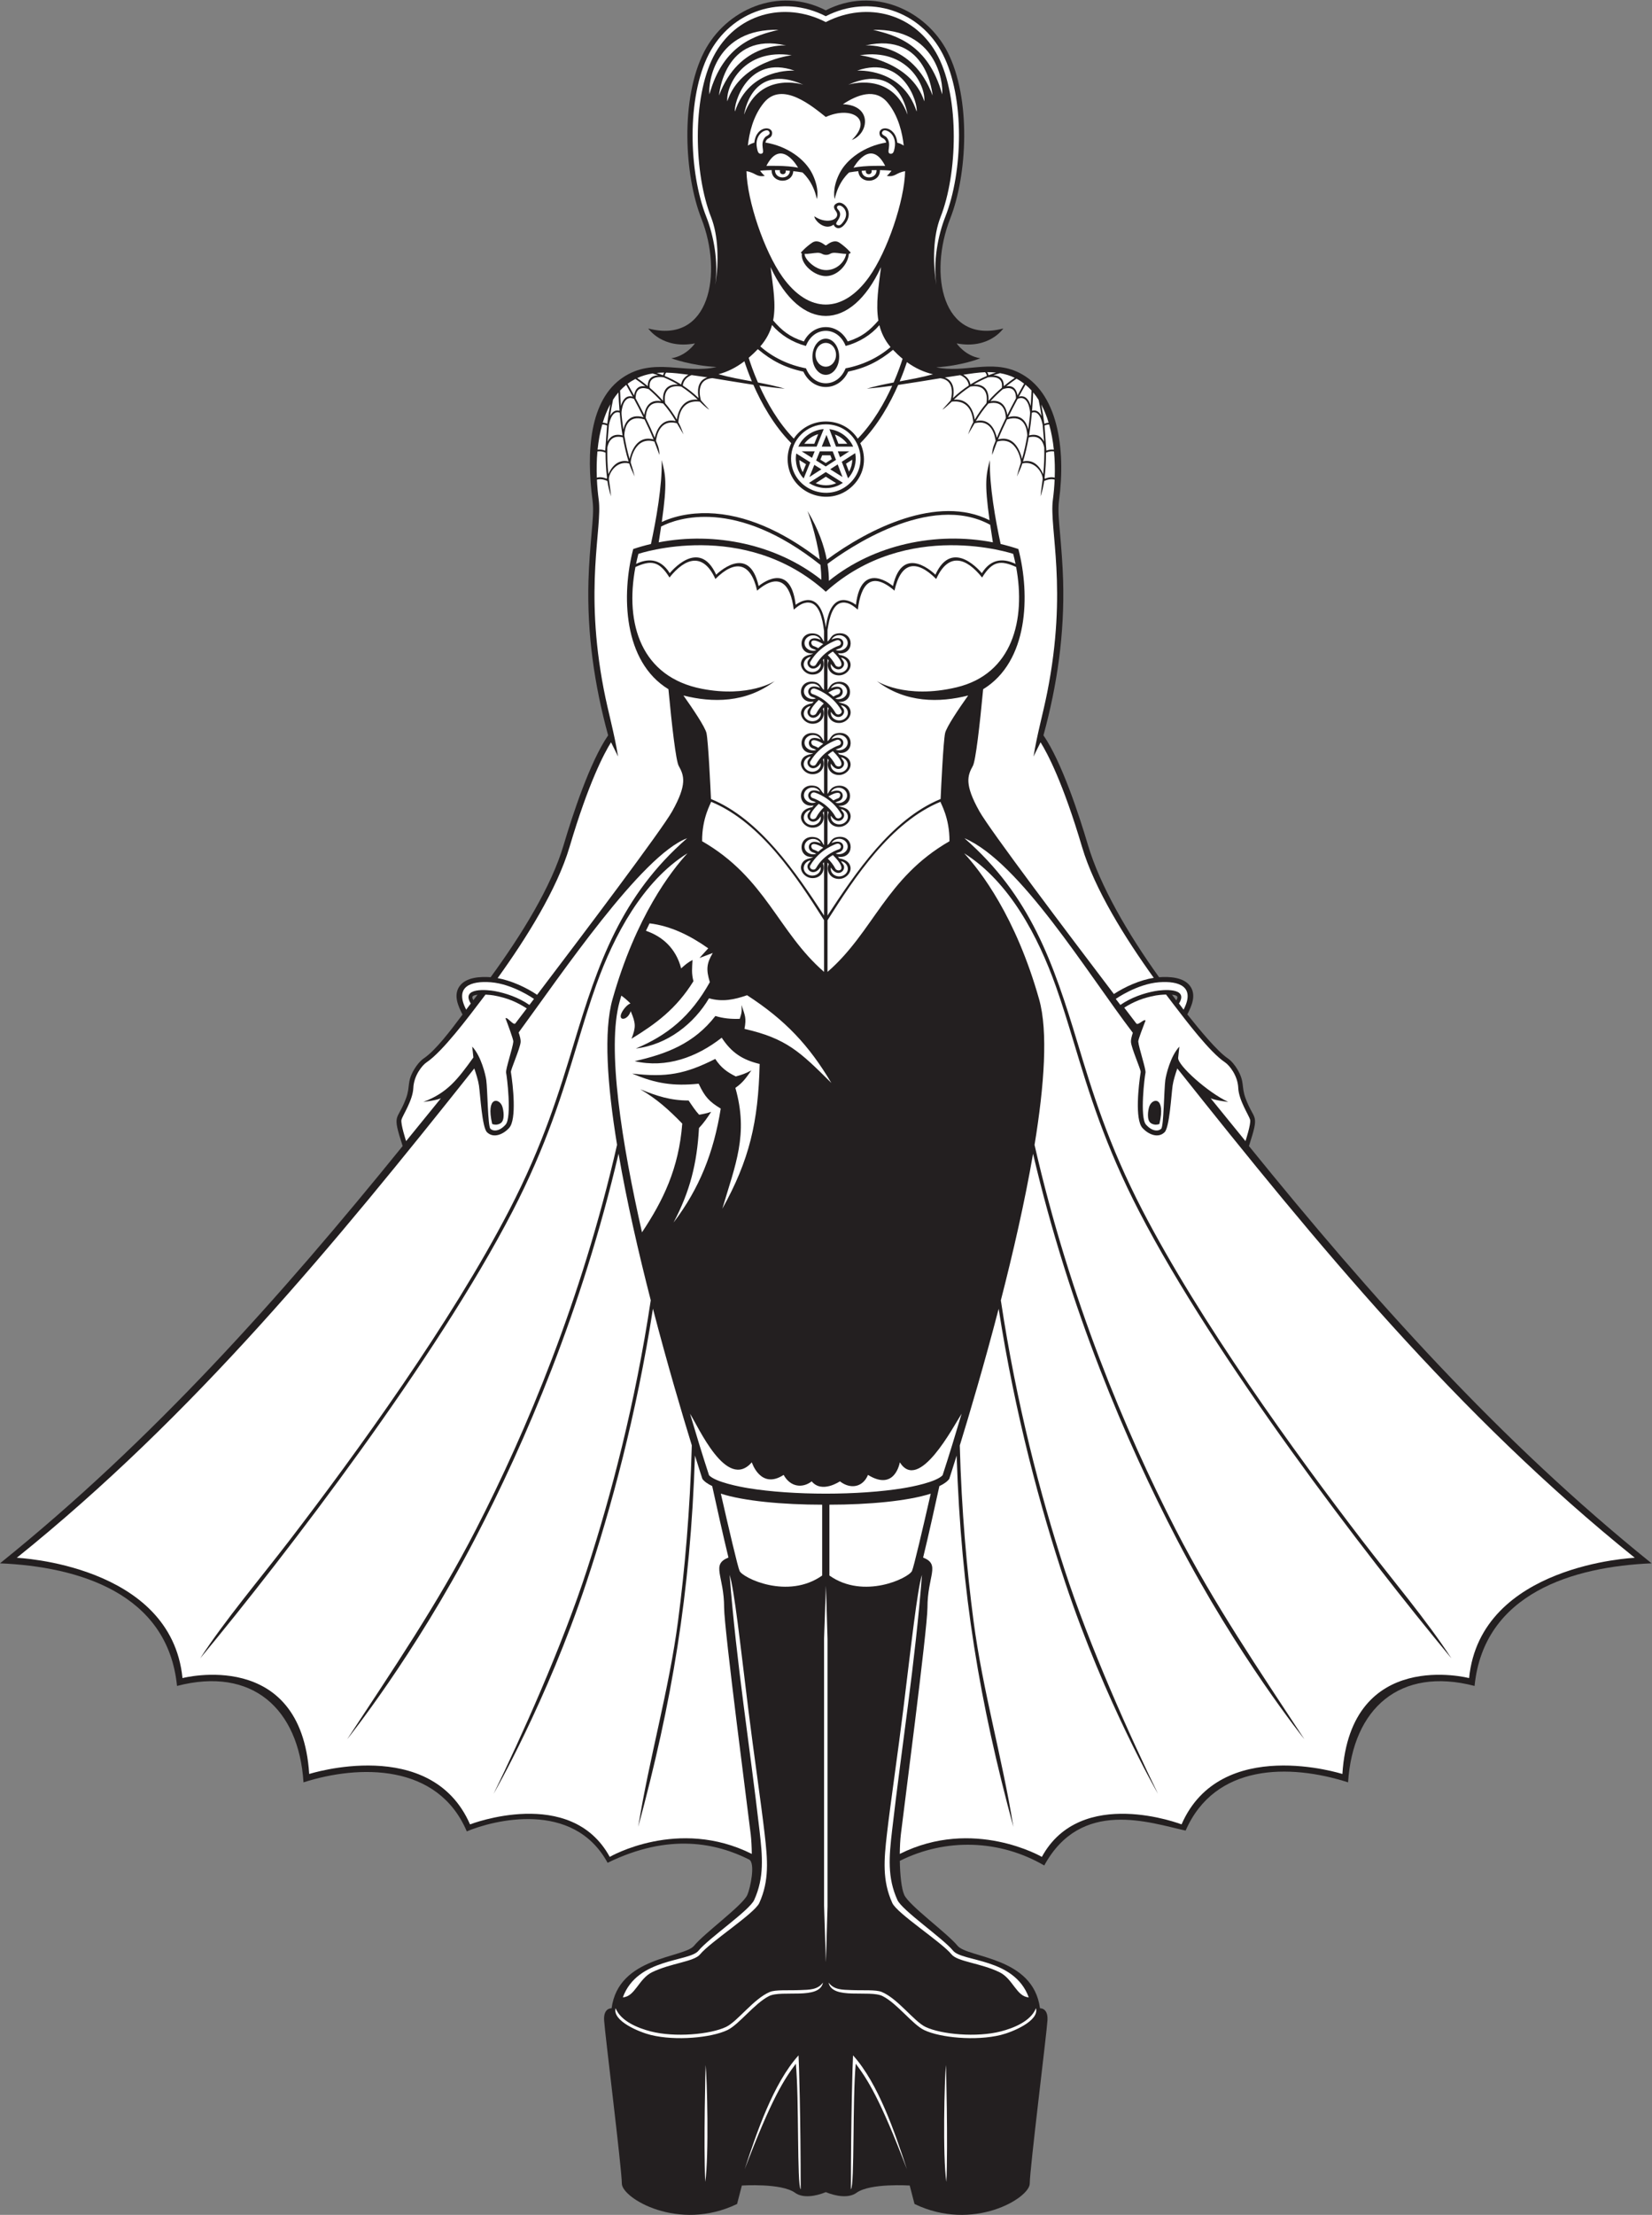 <?xml version="1.0" encoding="UTF-8" standalone="no"?>
<svg
   xmlns:dc="http://purl.org/dc/elements/1.1/"
   xmlns:cc="http://creativecommons.org/ns#"
   xmlns:rdf="http://www.w3.org/1999/02/22-rdf-syntax-ns#"
   xmlns:svg="http://www.w3.org/2000/svg"
   xmlns="http://www.w3.org/2000/svg"
   viewBox="0 0 637.093 853.653"
   height="853.653"
   width="637.093"
   xml:space="preserve"
   id="svg2"
   version="1.1"><rect x="0" y="0" width="637.093" height="853.653" fill="#808080" stroke="none"/><defs
     id="defs6" /><g
     transform="matrix(1.333,0,0,-1.333,0,853.653)"
     id="g10"><g
       transform="scale(0.1)"
       id="g12"><path
         id="path14"
         style="fill:#231f20;fill-opacity:1;fill-rule:evenodd;stroke:none"
         d="m 2389.09,6374.13 c -137.39,70.6 -290.01,1.15 -352.08,-120.18 -69.27,-135.42 -57.1,-356.84 -7.94,-481.74 62.93,-159.89 24.07,-364.66 -153.64,-317.96 0,0 40.73,-61.1 135.13,-43.14 0,0 -24.06,-35.93 -68.49,-43.11 0,0 57.29,-21.13 131.02,-25.2 -92.02,-21.37 -181.68,29.87 -271.23,-30.36 -96.34,-64.83 -106.35,-214.86 -87.54,-356.01 3.63,-27.2 -0.09,-61.63 -2.43,-89.01 -4.08,-47.65 -8.1,-94.75 -9.44,-142.6 -4.27,-152.61 16.7,-300.03 56.91,-447 -52.68,-76.46 -103.16,-230.8 -128.87,-317.55 -35.1,-118.47 -119.39,-256.36 -211.06,-381.78 -29.13,2.15 -70.82,0.36 -89.59,-25.58 -18.64,-25.74 -4.91,-56.92 8.27,-82.41 -35.27,-47.27 -77.7,-103.09 -111.33,-126.14 -11.06,-7.37 -21.32,-20.36 -28.09,-31.65 -22.42,-37.36 -11.15,-49.57 -23.87,-83.92 -25.66,-69.33 -41.91,-39.66 -9.94,-138.49 C 810.281,2652.77 440.328,2238.02 0,1883.84 c 226.113,-9.51 485.305,-86.05 512.145,-354.53 216.855,56.46 352.214,-65.16 365.918,-278.75 160.567,51.37 388.457,55.47 472.387,-141.76 75.33,31.86 307.58,92.21 407.43,-90.84 179.12,87.62 315.9,56.15 409.09,9.57 19.39,-9.69 3.63,-83.71 -4.92,-102.577 -13.81,-30.488 -124.3,-110.488 -153.89,-146.68 -29.6,-36.21 -219,-30.488 -238.72,-180.996 0,0 -23.68,1.914 -21.71,-34.281 1.98,-36.211 51.3,-430.543 51.3,-472.461 0,-41.91 163.75,-140.973 333.42,-59.059 l 13.82,53.34 c 0,0 114.42,7.617 153.88,-20.957 23,-16.641 60.07,-10 88.95,1.836 28.87,-11.836 65.94,-18.477 88.95,-1.836 39.45,28.574 153.88,20.957 153.88,20.957 l 13.81,-53.34 c 169.67,-81.914 333.42,17.148 333.42,59.059 0,41.918 49.32,436.25 51.29,472.461 1.97,36.195 -21.7,34.281 -21.7,34.281 -19.73,150.508 -209.12,144.786 -238.71,180.996 -29.59,36.192 -140.08,116.192 -153.89,146.68 -8.18,18.067 -12.2,58.184 -12.91,98.597 133.21,66.58 289.01,61.6 417.87,-13.36 106.45,195.11 305.67,123.36 409.03,100.86 84.45,193.47 299.82,193.96 470,139.51 13.67,213.2 149.37,335.12 365.91,278.75 26.84,268.46 286.04,345.02 512.13,354.53 -440.31,354.18 -810.27,768.93 -1164.86,1206.46 31.97,98.83 15.72,69.16 -9.94,138.49 -12.72,34.35 -1.47,46.56 -23.87,83.92 -6.78,11.29 -17.03,24.28 -28.1,31.65 -29.98,20.55 -79.36,80.09 -116.33,126.64 13.1,25.41 26.52,56.34 8.03,81.91 -18.81,25.99 -60.65,27.73 -89.79,25.57 -90.92,126.52 -171.27,265.89 -205.62,381.79 -25.69,86.75 -76.18,241.09 -128.87,317.55 40.21,146.97 61.19,294.39 56.91,447 -1.33,47.85 -5.35,94.95 -9.43,142.6 -2.35,27.38 -6.06,61.81 -2.44,89.01 20.15,151.13 -3.62,315.43 -116.57,370.43 -80.17,39.03 -157.48,-2.61 -238.59,15.13 73.18,4.15 127.4,26.01 127.4,26.01 -44.41,7.18 -68.47,43.11 -68.47,43.11 94.39,-17.96 135.11,43.14 135.11,43.14 -177.69,-46.7 -216.56,158.07 -153.63,317.96 49.16,124.9 61.33,346.31 -7.95,481.74 -62.07,121.33 -214.67,190.78 -352.08,120.18 z m 1014.13,-2862.5 c -4.18,5.38 -8.34,10.81 -12.5,16.26 18.48,-1.97 17.68,-6.55 12.5,-16.26 z m -2021.7,16.19 -12.07,-15.68 c -4.86,9.27 -5.41,13.66 12.07,15.68 v 0" /><path
         id="path16"
         style="fill:#ffffff;fill-opacity:1;fill-rule:evenodd;stroke:none"
         d="m 48.574,1899.82 c 0,0 446.485,-18.81 479.387,-347.8 0,0 343.09,89.3 366.586,-277.28 0,0 352.493,112.79 465.283,-145.7 0,0 291.39,112.79 404.19,-93.99 0,0 197.84,115.1 411,8.59 -0.21,20.81 -1.28,40.69 -3.11,56.59 -5.92,51.42 -76.95,594.37 -76.95,655.33 0,93.01 -38.75,124.65 12.55,144.98 -14.55,58.94 -36.58,159.1 -47.06,206.68 -13.13,6.25 -22.9,13.14 -28.43,20.74 0,0 -8.09,24.71 -21.47,67.58 -12.97,-399.59 -67.16,-715.59 -164.12,-1073.69 32.02,199.98 88.93,394.53 115.27,595.88 19.18,146.46 34.71,317.71 39.74,507.22 -27.67,89.79 -70.39,233.52 -112.42,395.04 -47.79,-306.6 -120.64,-575.7 -192.34,-791.01 -115,-345.36 -267.97,-610.3 -268.61,-611.53 78.82,161.78 197.5,424.16 270.78,649.94 69.51,214.15 138.79,478.13 183.85,777.02 -35.24,137.18 -69.4,285.64 -93.18,423.84 -105.7,-451.25 -269.64,-833.67 -416.79,-1116.27 -175.25,-336.56 -367.63,-575.93 -368.49,-577.07 131.81,201.25 261.72,390.63 372.93,607.33 145.88,284.26 305.9,664.74 408.03,1111.7 -28.46,173.58 -39.26,328.5 -13.19,420.74 67.91,240.28 170.5,371.92 216.97,422.25 -129.94,-81.07 -212.85,-238.64 -263.24,-378.55 -20.19,-56.06 -37.39,-112.96 -55.38,-172.51 -42.13,-139.39 -88.65,-293.3 -188.14,-485.35 -219.72,-424.08 -651.212,-987.58 -903.103,-1291.54 70.703,109.23 173.129,230.09 257.606,340.17 195.307,254.51 469.257,632.87 636.637,955.94 99.02,191.15 145.41,344.65 187.43,483.67 69.39,229.64 136.38,425.56 327.21,591.64 -131.45,-48.94 -366.25,-396.65 -487.49,-561.69 3.9,-11.62 6.24,-21.47 5.74,-27.51 -1.57,-18.82 -28.8,-79.7 -28.18,-86.79 6.03,-38.05 17.26,-136.64 -4.9,-161.47 -17.15,-19.2 -45.75,-31.09 -64.35,-12.5 -14.09,14.08 -19.14,106 -23.1,134.5 -2.05,14.76 -8.49,35.01 -13.59,49.71 C 965.898,2803.64 561.039,2312 48.574,1899.82 Z M 2603.18,1043.64 c 213.15,106.51 411,-8.59 411,-8.59 112.79,206.78 404.18,93.99 404.18,93.99 112.79,258.49 465.29,145.7 465.29,145.7 23.5,366.58 366.58,277.28 366.58,277.28 32.9,328.99 479.38,347.8 479.38,347.8 -512.46,412.18 -917.32,903.82 -1323.54,1414.83 -5.09,-14.7 -11.56,-34.95 -13.61,-49.71 -3.94,-28.5 -9,-120.42 -23.08,-134.5 -18.6,-18.59 -47.21,-6.7 -64.36,12.5 -22.15,24.83 -10.92,123.42 -4.9,161.47 0.62,7.09 -26.6,67.97 -28.17,86.79 -0.49,5.88 1.72,15.4 5.43,26.62 -132.05,172.9 -326.54,494.1 -487.18,562.58 191.26,-166.47 257.63,-361.42 327.2,-591.64 42.01,-139.02 88.42,-292.52 187.44,-483.67 167.37,-323.07 441.33,-701.43 636.62,-955.94 84.48,-110.08 186.92,-230.94 257.62,-340.17 -251.89,303.96 -683.4,867.46 -903.1,1291.54 -99.5,192.05 -146.02,345.96 -188.15,485.35 -17.36,57.49 -34,112.51 -53.28,166.68 -50.55,141.9 -133.4,301.89 -265.12,384.24 46.61,-50.48 149.03,-182.06 216.86,-422.11 26.07,-92.3 15.25,-247.33 -13.24,-421.02 102.13,-446.83 262.13,-827.22 407.97,-1111.42 111.23,-216.7 241.13,-406.08 372.93,-607.33 -0.86,1.14 -193.25,240.51 -368.48,577.07 -147.13,282.54 -311.04,664.87 -416.74,1116 -23.77,-138.2 -57.95,-286.66 -93.2,-423.85 45.08,-298.77 114.33,-562.65 183.81,-776.74 73.28,-225.78 191.97,-488.16 270.78,-649.94 -0.65,1.23 -153.6,266.17 -268.6,611.53 -71.68,215.25 -144.53,484.25 -192.3,790.76 -42.07,-161.62 -84.81,-305.39 -112.44,-395.12 5.02,-189.37 20.54,-360.53 39.7,-506.89 26.35,-201.35 83.27,-395.9 115.28,-595.88 -96.94,358.04 -151.1,673.86 -164.1,1073.38 -13.32,-42.68 -21.37,-67.27 -21.37,-67.27 -5.57,-7.62 -15.37,-14.55 -28.56,-20.82 -10.48,-47.58 -32.5,-147.68 -47.05,-206.6 51.29,-20.35 12.54,-51.95 12.54,-144.98 0,-60.96 -71.01,-603.91 -76.93,-655.33 -1.84,-15.9 -2.91,-35.78 -3.11,-56.59 v 0" /><path
         id="path18"
         style="fill:#ffffff;fill-opacity:1;fill-rule:evenodd;stroke:none"
         d="m 1879.24,3734.21 c -3.56,-7.13 -7.06,-14.31 -10.48,-21.52 45.94,-15.64 86.47,-49.2 101.87,-108.68 11.51,10.36 19.32,17.29 32.83,24.26 -1.24,-23.48 -3.21,-38.84 2.73,-61.32 -49.86,-80.26 -108.85,-123.2 -179.19,-166.31 13.11,33.99 12.55,44.11 -2.29,79.7 -8.94,-28.88 -40.81,-29.54 -24.39,-1.15 5.97,10.32 16.07,21.12 23.63,23.42 -10.16,10.09 -18.22,17.02 -26.39,22.63 -1.63,-5.51 -3.22,-10.99 -4.76,-16.44 -38.09,-134.76 6.45,-411.37 64.53,-667.91 60.23,90.31 106.55,183.52 116.51,314.36 -39.95,41.12 -74,71.49 -121.71,99.36 47.63,-19.32 86.7,-32.54 140.07,-32.58 9.27,-13.81 19.26,-29.12 30.44,-41.16 12.99,2.21 22.13,4.3 34.75,8.28 -11.48,-17.67 -20.98,-31.46 -35.17,-46.68 -5.76,-103.22 -26.17,-183.34 -73.53,-273.22 74.92,98.61 116.16,202.62 136.47,329.39 -33.09,20.15 -46.07,33.72 -63.85,71.96 -72.51,-7.28 -123.66,-0.05 -192.3,29.34 98.62,-11.76 153.56,-1.48 240.29,42.32 16.58,-25.48 34.51,-38.31 59.43,-50.67 17.48,4.68 29.02,8.84 45.05,17.51 -16.03,-22.4 -24.39,-35.26 -46.26,-50.54 38.46,-134.86 -0.16,-222.18 -37.75,-349.41 78.37,140.55 104.01,250.76 108,418.52 -49,11.9 -80.73,31.7 -109.81,75.96 -72.31,-56.7 -160.67,-88.73 -251.82,-67.87 91.33,20.69 171.26,50.35 233.55,130.64 21.75,-6.8 45.59,-9.28 70.52,-8.2 5.98,18.3 6.1,20.62 4.98,39.86 10.36,-31.01 14.62,-36.86 8.66,-68.95 121.63,-27.8 160.74,-66.25 251.29,-156.28 -64.38,108.45 -133.19,181.93 -243.8,253.6 -36.59,-12.78 -71.13,-20.05 -110.13,-8.89 -42.46,-72.29 -119.55,-134.43 -211.66,-145.14 90.76,37.78 158.53,92.24 214.06,191.8 -10.91,36.14 -9.73,53.63 8.5,84.37 -12.82,-4.83 -25.63,-9.68 -38.44,-14.52 9.74,10.91 15.53,17.08 25.28,27.99 -53.05,37.59 -109.42,64.87 -169.71,72.17 z m 117.03,-1417.79 c 17.62,-59.49 35.78,-119.04 55.03,-177.91 18.81,-20.04 89.75,-33.46 113.35,-37.33 128.69,-21.17 320.33,-21.17 449.02,0 23.6,3.87 94.55,17.29 113.36,37.33 19.24,58.87 37.4,118.42 55.02,177.91 -24.12,-37.4 -123.48,-228.48 -178.79,-140.57 0,0 -13.69,-84.88 -92.07,-36.35 -14.94,-36.09 -50.82,-42.12 -81.17,-18.67 -0.27,0.22 -52.06,-35.8 -81.72,0 -26.14,-20.19 -61.4,-17.19 -81.16,18.67 -66.87,-43.45 -92.08,36.35 -92.08,36.35 -73.17,-83.42 -154.65,103.17 -178.79,140.57 v 0" /><path
         id="path20"
         style="fill:#ffffff;fill-opacity:1;fill-rule:evenodd;stroke:none"
         d="m 1912.75,4881.72 c -2.05,-13.93 -4.39,-29.15 -7.04,-45.84 162.24,31.23 341.13,-5.66 470.49,-108.3 -0.02,14.25 -0.95,28.74 -2.51,43.07 -246.99,195.91 -415.17,134.53 -460.94,111.07 z m 481.32,-108.06 c 2.83,-17.95 3.98,-34.41 4.03,-49.21 130.06,105.39 310.55,143.09 474.38,111.46 -2.97,18.64 -5.53,35.45 -7.73,50.68 -174.63,95.45 -414.3,-70.58 -470.68,-112.93 v 0" /><path
         id="path22"
         style="fill:#ffffff;fill-opacity:1;fill-rule:evenodd;stroke:none"
         d="m 2708.98,5580.28 c -9.59,66.83 4.11,141.67 26.08,197.47 50.74,128.92 56.8,343.93 -7.35,469.31 -64.55,126.19 -212.53,174.87 -338.62,110.07 -126.07,64.8 -274.07,16.13 -338.62,-110.07 -64.13,-125.38 -58.07,-340.4 -7.33,-469.31 21.97,-55.8 35.65,-130.64 26.06,-197.47 11.14,67.37 9.07,142.28 -11.99,195.81 -49.21,125.03 -55.32,342.79 6.73,464.09 63.27,123.69 204.26,162.08 325.15,99.95 120.89,62.13 261.89,23.74 325.17,-99.95 62.05,-121.3 55.94,-339.05 6.72,-464.09 -21.06,-53.54 -23.13,-128.44 -12,-195.81 z m -183.45,737.49 c 65.6,-15.46 160.23,-41.69 200.21,-186.6 4.2,35.41 -17.63,191.07 -200.21,186.6 z m -272.86,0 c -65.62,-15.46 -160.24,-41.69 -200.22,-186.6 -4.21,35.41 17.64,191.07 200.22,186.6 z m 71.55,-158.75 c 0,0 -124.91,40.76 -171.56,-86.41 0,0 20.07,153.65 171.56,86.41 z m -25.66,40.71 c 0,0 -130.89,9.4 -172.17,-118.04 -4.96,20.17 36.06,165.93 172.17,118.04 z m -8.05,44.5 c 0,0 -148.49,-16.68 -186.37,-133.2 -4.28,45.9 49,154.48 186.37,133.2 z m -16.27,28.27 c 0,0 -135.95,11.62 -194.09,-144.68 0,0 14.42,186.43 194.09,144.68 z m 179.72,-113.48 c 0,0 124.93,40.75 171.57,-86.41 0,0 -20.06,153.65 -171.57,86.41 z m 25.67,40.71 c 0,0 130.9,9.4 172.17,-118.04 4.96,20.17 -36.06,165.93 -172.17,118.04 z m 8.05,44.5 c 0,0 148.49,-16.68 186.36,-133.2 4.28,45.9 -48.98,154.48 -186.36,133.2 z m 16.27,28.27 c 0,0 135.95,11.62 194.1,-144.68 0,0 -14.44,186.43 -194.1,144.68 v 0" /><path
         id="path24"
         style="fill:#ffffff;fill-opacity:1;fill-rule:evenodd;stroke:none"
         d="m 2560.94,5924.34 c 0,0 -58.83,1.97 -91.66,-5.28 0,0 48.92,89.01 91.66,5.28 z m -232.86,-254.15 c -2.76,-11.65 27.69,-47.18 61.94,-47.18 30.76,0 54.06,23.63 58.07,46.94 -9.61,-0.12 -22.05,2.77 -32.89,3.1 -14.24,0.44 -12.82,-6.01 -25.18,-6.01 -11.63,0 -12.25,6.41 -25.18,6.01 -12.36,-0.38 -26.78,-4.08 -36.76,-2.86 z m -110.83,254.15 c 0,0 58.85,1.97 91.68,-5.28 0,0 -48.94,89.01 -91.68,5.28 v 0" /><path
         id="path26"
         style="fill:#ffffff;fill-opacity:1;fill-rule:evenodd;stroke:none"
         d="m 2536.02,5912.19 c -4.59,-0.03 -9.46,-0.12 -14.56,-0.29 3.85,-14.9 -19.04,-15.9 -16.36,-0.82 -4.01,-0.26 -8.11,-0.58 -12.29,-0.96 1.76,-26.76 44.07,-24.92 43.21,2.07 z m -293.84,0 c 4.59,-0.03 9.45,-0.12 14.56,-0.29 -3.86,-14.9 19.03,-15.9 16.37,-0.82 3.99,-0.26 8.09,-0.58 12.27,-0.96 -1.76,-26.76 -44.06,-24.92 -43.2,2.07 v 0" /><path
         id="path28"
         style="fill:#ffffff;fill-opacity:1;fill-rule:evenodd;stroke:none"
         d="m 2429.18,5776.69 c -4.14,-11.5 -15.35,-19.23 -6.86,-23.2 7.62,-3.55 12.15,2.6 16.61,8.29 17.69,22.69 5.35,41.42 -5.24,46.73 -9.06,4.53 -16.52,-2.64 -9.49,-10.08 6.29,-6.63 8.05,-13.29 4.98,-21.74 z m 135.2,230.87 c 18.1,-20.6 -2.58,-46.01 11.44,-48.08 8.83,-1.31 10.47,7.42 12.19,15.59 8.85,41.69 -26.41,57.97 -33.48,50.3 -9.47,-10.31 6.17,-13.63 9.85,-17.81 z m -350.56,0 c -18.1,-20.6 2.57,-46.01 -11.44,-48.08 -8.83,-1.31 -10.47,7.42 -12.2,15.59 -8.85,41.69 26.42,57.97 33.48,50.3 9.48,-10.31 -6.16,-13.63 -9.84,-17.81 v 0" /><path
         id="path30"
         style="fill:#ffffff;fill-opacity:1;fill-rule:evenodd;stroke:none"
         d="m 2199.66,5402.38 c 17.3,20.09 27.88,40.62 33.93,61.98 24,-28.39 58.22,-49.96 98.01,-60.69 22.71,58.38 92.29,58.38 115,0 39.53,10.66 73.56,32.02 97.52,60.13 5.61,-22.37 15.65,-43.57 32.25,-63.32 -35.04,-30.18 -79.85,-51.94 -130,-61.47 -22.91,-57.61 -91.63,-57.61 -114.55,0 -51.19,9.72 -96.82,32.2 -132.16,63.37 z m 189.44,22.42 c 21.37,0 38.69,-23.43 38.69,-52.32 0,-28.87 -17.32,-52.3 -38.69,-52.3 -21.37,0 -38.69,23.43 -38.69,52.3 0,28.89 17.32,52.32 38.69,52.32 v 0" /><path
         id="path32"
         style="fill:#ffffff;fill-opacity:1;fill-rule:evenodd;stroke:none"
         d="m 2389.1,5412.54 c 16.37,0 29.63,-15.41 29.63,-34.4 0,-19 -13.26,-34.41 -29.63,-34.41 -16.37,0 -29.64,15.41 -29.64,34.41 0,18.99 13.27,34.4 29.64,34.4 v 0" /><path
         id="path34"
         style="fill:#ffffff;fill-opacity:1;fill-rule:evenodd;stroke:none"
         d="m 2720.9,4085.76 c -0.16,-3.63 26.72,-45.98 25.99,-114.11 -184.37,-105.97 -219.02,-261.74 -352.79,-377.77 v 149.42 c 78.97,124.63 182.72,282.91 326.8,342.46 z m -336.8,-491.88 c -133.79,116.03 -168.42,271.8 -352.8,377.77 -0.71,68.13 26.15,110.48 25.99,114.11 144.04,-59.54 247.92,-217.84 326.81,-342.46 v -149.42 0" /><path
         id="path36"
         style="fill:#ffffff;fill-opacity:1;fill-rule:evenodd;stroke:none"
         d="m 2939.77,4764.59 c 28.39,-152.17 -10.26,-309.33 -172.47,-347.93 -148.96,-35.45 -230.8,18.26 -230.8,18.26 83.79,-64.18 181.74,-62.91 264.48,-41.87 -26.16,-36.87 -62.97,-91.08 -66.76,-109.02 -5.1,-24.09 -11.29,-153.62 -12.95,-190.25 -141.64,-58.08 -246.21,-213.39 -327.17,-336.95 v 153.1 c 1.23,-1.39 2.43,-2.8 3.58,-4.21 -8.93,-19.35 4.23,-44.51 31.68,-42.93 18.96,1.09 34.96,18.95 30.84,35.96 -3.46,14.26 -17.21,20.81 -31.94,23.28 -1.27,1.64 -2.62,3.26 -3.98,4.88 47.75,-7.86 49.47,61.43 2.07,57.38 -23.65,-2.03 -22.6,-18.14 -32.25,-23.53 v 98.42 c 1.15,-1.23 2.27,-2.48 3.36,-3.75 -8.35,-19.55 5.57,-44.39 32.95,-42.14 18.93,1.55 34.39,19.79 29.75,36.69 -6.06,22.14 -29.3,18.57 -34.11,24.27 45.34,-3.87 44.15,62.82 -2.24,57.72 -22.74,-2.51 -25.13,-20.67 -29.71,-23.24 v 101.65 c 1.23,-1.4 2.43,-2.8 3.57,-4.22 -8.92,-19.34 4.24,-44.51 31.69,-42.92 18.96,1.09 34.96,18.94 30.84,35.95 -3.46,14.27 -17.21,20.81 -31.94,23.29 -1.27,1.64 -2.6,3.26 -3.98,4.88 47.75,-7.86 49.47,61.43 2.07,57.38 -23.65,-2.03 -22.58,-18.14 -32.25,-23.53 v 98.42 c 1.15,-1.24 2.27,-2.49 3.36,-3.75 -8.35,-19.56 5.57,-44.4 32.95,-42.14 18.93,1.55 34.39,19.78 29.75,36.68 -6.06,22.14 -29.3,18.57 -34.11,24.28 45.34,-3.87 44.15,62.82 -2.24,57.71 -22.74,-2.5 -25.13,-20.66 -29.71,-23.23 v 89.29 c 1.23,-1.38 2.43,-2.79 3.57,-4.21 -8.92,-19.34 4.24,-44.51 31.69,-42.92 18.96,1.09 34.96,18.95 30.84,35.95 -3.46,14.27 -17.21,20.82 -31.94,23.29 -1.27,1.64 -2.6,3.26 -3.98,4.87 47.75,-7.85 49.47,61.44 2.07,57.39 -23.65,-2.03 -22.58,-18.14 -32.25,-23.53 v 33.35 c 5.37,36.61 15.86,77.47 44.42,79.1 17.85,1.02 31.4,-10.67 43.34,-20.45 8.47,71.74 37.5,113.74 105.93,54.92 18.26,81.29 61.6,92.83 120.73,33.7 35.46,78.07 86.56,62.23 132.79,4.23 30.02,48.68 54.1,50.53 98.46,30.43 z M 2384.1,3756.82 c -80.97,123.56 -185.53,278.88 -327.17,336.96 -1.67,36.63 -7.85,166.16 -12.95,190.25 -3.8,17.94 -40.62,72.15 -66.76,109.02 82.74,-21.04 180.67,-22.31 264.48,41.87 0,0 -74.57,-48.93 -210.92,-22.54 -174.96,33.85 -223.84,186.85 -192.42,352.17 44.59,20.22 68.58,18.18 98.53,-30.39 46.73,58.61 98.03,72.27 132.79,-4.23 57.47,57.47 102.44,47.65 120.72,-33.7 62.86,54.05 96.98,20.89 105.94,-54.92 11.96,9.8 25.56,21.52 43.43,20.44 29.96,-1.8 39.77,-45.02 44.33,-82.4 v -30.23 c -4.59,2.58 -6.97,20.74 -29.71,23.24 -46.38,5.1 -47.59,-61.59 -2.26,-57.72 -4.79,-5.7 -28.03,-2.13 -34.1,-24.27 -4.63,-16.91 10.82,-35.14 29.75,-36.69 27.38,-2.25 41.3,22.59 32.96,42.14 1.08,1.27 2.2,2.52 3.36,3.76 v -90.21 c -9.67,5.38 -8.61,21.5 -32.25,23.52 -47.4,4.06 -45.69,-65.24 2.06,-57.38 -1.37,-1.61 -2.7,-3.24 -3.98,-4.87 -14.72,-2.48 -28.48,-9.02 -31.93,-23.3 -4.13,-17 11.87,-34.85 30.84,-35.95 27.43,-1.59 40.6,23.59 31.68,42.93 1.14,1.42 2.34,2.82 3.58,4.21 v -97.51 c -4.59,2.57 -6.97,20.73 -29.71,23.24 -46.38,5.1 -47.59,-61.59 -2.26,-57.71 -4.79,-5.71 -28.03,-2.14 -34.1,-24.28 -4.63,-16.9 10.82,-35.14 29.75,-36.69 27.38,-2.25 41.3,22.58 32.96,42.14 1.08,1.26 2.2,2.51 3.36,3.76 v -102.56 c -9.67,5.39 -8.61,21.5 -32.25,23.53 -47.4,4.05 -45.69,-65.24 2.06,-57.38 -1.37,-1.62 -2.7,-3.24 -3.98,-4.88 -14.72,-2.48 -28.48,-9.02 -31.93,-23.29 -4.13,-17.01 11.87,-34.86 30.84,-35.95 27.43,-1.59 40.6,23.58 31.68,42.92 1.14,1.42 2.34,2.83 3.58,4.22 v -97.52 c -4.5,2.53 -7.01,20.75 -29.71,23.24 -46.38,5.11 -47.59,-61.59 -2.26,-57.71 -4.79,-5.71 -28.03,-2.14 -34.1,-24.28 -4.63,-16.9 10.82,-35.14 29.75,-36.69 27.38,-2.25 41.3,22.59 32.96,42.14 1.08,1.27 2.2,2.52 3.36,3.76 v -154.21 0" /><path
         id="path38"
         style="fill:#ffffff;fill-opacity:1;fill-rule:evenodd;stroke:none"
         d="m 1846.92,4802.57 c 0,0 306.4,103.12 542.18,-109.49 235.78,212.61 542.17,109.49 542.17,109.49 2.52,-9.62 4.75,-19.3 6.74,-29.01 -29.83,14.4 -68.87,19.46 -97.46,-26.91 0,0 -84.28,105.73 -134.3,-4.29 0,0 -94.28,94.3 -122.85,-32.85 0,0 -91.45,78.57 -107.15,-54.3 0,0 -71.45,58.58 -87.15,-65.71 -15.72,124.29 -87.15,65.71 -87.15,65.71 -15.72,132.87 -107.15,54.3 -107.15,54.3 -28.57,127.15 -122.87,32.85 -122.87,32.85 -50,110.02 -134.29,4.29 -134.29,4.29 -28.61,46.39 -67.68,41.31 -97.5,26.89 2,9.65 4.25,19.33 6.78,29.03 v 0" /><path
         id="path40"
         style="fill:#ffffff;fill-opacity:1;fill-rule:evenodd;stroke:none"
         d="m 2365.74,3877.28 c 6.78,5.05 9.74,12.72 8.6,20.08 -21.42,-32.48 -47.87,-4.77 -34.81,10.68 2.18,2.59 4.17,5.41 5.95,8.41 -16.89,-2.54 -27.3,-22.3 -14.57,-36.09 8.77,-9.5 24.37,-10.88 34.83,-3.08 z m 46.7,448.6 c -6.76,5.05 -9.73,12.73 -8.59,20.08 21.42,-32.48 47.87,-4.76 34.8,10.68 -2.17,2.59 -4.16,5.41 -5.94,8.41 16.9,-2.54 27.29,-22.3 14.58,-36.09 -8.77,-9.5 -24.38,-10.88 -34.85,-3.08 z m -46.01,-1.91 c 6.62,5.22 9.35,12.96 7.99,20.28 -20.42,-32.97 -47.71,-5.94 -35.11,9.84 2.1,2.64 3.99,5.5 5.69,8.55 -16.85,-2.94 -26.6,-22.98 -13.48,-36.43 9.05,-9.29 24.69,-10.29 34.91,-2.24 z m 56.68,102.87 c -8.75,-0.96 -15.86,-5.97 -19.32,-12.72 37.34,16.9 43.26,-19.19 22.87,-25.9 -3.38,-1.11 -6.74,-2.52 -10.06,-4.18 15.9,-6.13 36.35,5.67 33.97,23.29 -1.68,12.26 -13.99,21 -27.46,19.51 z m -70.4,0.5 c 8.77,-0.75 16.02,-5.59 19.69,-12.25 -37.83,15.98 -42.65,-20.25 -22.09,-26.44 3.42,-1.03 6.82,-2.36 10.19,-3.94 -15.77,-6.52 -36.52,4.82 -34.66,22.46 1.31,12.29 13.34,21.32 26.87,20.17 z m 13.03,38.49 c 6.78,5.05 9.74,12.72 8.6,20.08 -21.42,-32.49 -47.87,-4.77 -34.81,10.68 2.18,2.59 4.17,5.41 5.95,8.41 -16.89,-2.54 -27.29,-22.3 -14.57,-36.09 8.77,-9.5 24.37,-10.89 34.83,-3.08 z m 46.04,-1.91 c -6.64,5.22 -9.36,12.95 -8.01,20.28 20.43,-32.99 47.71,-5.95 35.12,9.84 -2.11,2.63 -4.01,5.5 -5.71,8.54 16.86,-2.95 26.61,-22.97 13.5,-36.43 -9.04,-9.28 -24.69,-10.29 -34.9,-2.23 z m -56.69,102.87 c 8.74,-0.97 15.85,-5.99 19.31,-12.73 -37.33,16.9 -43.25,-19.19 -22.87,-25.89 3.39,-1.12 6.75,-2.53 10.06,-4.19 -15.91,-6.12 -36.36,5.67 -33.95,23.29 1.67,12.26 13.96,21 27.45,19.52 z m 70.4,0.49 c -8.77,-0.74 -16.02,-5.59 -19.69,-12.25 37.83,15.99 42.66,-20.24 22.07,-26.44 -3.4,-1.03 -6.82,-2.36 -10.17,-3.93 15.76,-6.53 36.52,4.81 34.64,22.46 -1.3,12.29 -13.34,21.32 -26.85,20.16 z m -59.75,-389.55 c 6.78,5.05 9.74,12.72 8.6,20.08 -21.42,-32.49 -47.87,-4.77 -34.81,10.68 2.18,2.58 4.17,5.41 5.95,8.41 -16.89,-2.54 -27.29,-22.3 -14.57,-36.09 8.77,-9.51 24.37,-10.89 34.83,-3.08 z m 46.04,-1.91 c -6.64,5.22 -9.36,12.95 -8.01,20.28 20.43,-32.98 47.71,-5.95 35.12,9.84 -2.11,2.63 -4.01,5.5 -5.71,8.54 16.86,-2.94 26.61,-22.97 13.5,-36.42 -9.04,-9.29 -24.69,-10.29 -34.9,-2.24 z m -56.69,102.87 c 8.74,-0.97 15.85,-5.98 19.31,-12.73 -37.33,16.9 -43.25,-19.19 -22.87,-25.89 3.39,-1.12 6.75,-2.53 10.06,-4.19 -15.91,-6.12 -36.36,5.67 -33.95,23.3 1.67,12.26 13.96,20.99 27.45,19.51 z m 70.4,0.49 c -8.77,-0.75 -16.02,-5.59 -19.69,-12.25 37.83,15.99 42.66,-20.24 22.07,-26.43 -3.4,-1.04 -6.82,-2.37 -10.17,-3.94 15.76,-6.53 36.52,4.81 34.64,22.46 -1.3,12.29 -13.34,21.32 -26.85,20.16 z m -13.05,-253.74 c -6.76,5.04 -9.73,12.72 -8.59,20.07 21.42,-32.47 47.87,-4.76 34.8,10.69 -2.17,2.58 -4.16,5.41 -5.94,8.41 16.9,-2.54 27.29,-22.31 14.58,-36.09 -8.77,-9.5 -24.38,-10.89 -34.85,-3.08 z m -46.01,-1.91 c 6.62,5.21 9.35,12.95 7.99,20.27 -20.42,-32.97 -47.71,-5.94 -35.11,9.84 2.1,2.64 3.99,5.5 5.69,8.55 -16.85,-2.94 -26.6,-22.98 -13.48,-36.43 9.05,-9.28 24.69,-10.29 34.91,-2.23 z m 56.68,102.86 c -8.75,-0.96 -15.86,-5.98 -19.32,-12.72 37.34,16.9 43.26,-19.19 22.87,-25.89 -3.38,-1.12 -6.74,-2.53 -10.06,-4.19 15.9,-6.12 36.35,5.67 33.97,23.29 -1.68,12.26 -13.99,21 -27.46,19.51 z m -70.4,0.5 c 8.77,-0.75 16.02,-5.59 19.69,-12.25 -37.83,15.99 -42.65,-20.25 -22.09,-26.44 3.42,-1.03 6.82,-2.36 10.19,-3.93 -15.77,-6.53 -36.52,4.81 -34.66,22.45 1.31,12.3 13.34,21.33 26.87,20.17 z m 59.07,-251.52 c -6.64,5.22 -9.36,12.96 -8.01,20.28 20.45,-32.99 47.69,-5.93 35.12,9.84 -2.11,2.64 -4.01,5.5 -5.71,8.55 16.86,-2.95 26.61,-22.98 13.5,-36.43 -9.04,-9.29 -24.69,-10.29 -34.9,-2.24 z m -56.69,102.87 c 8.74,-0.96 15.85,-5.98 19.31,-12.73 -37.44,16.92 -43.18,-19.21 -22.87,-25.89 3.39,-1.11 6.75,-2.53 10.06,-4.18 -15.91,-6.12 -36.35,5.67 -33.95,23.29 1.67,12.26 13.96,20.99 27.45,19.51 z m 70.4,0.5 c -8.77,-0.76 -16.02,-5.6 -19.69,-12.26 37.91,16.02 42.58,-20.27 22.07,-26.44 -3.4,-1.02 -6.82,-2.35 -10.17,-3.93 15.76,-6.52 36.52,4.81 34.64,22.46 -1.3,12.3 -13.34,21.32 -26.85,20.17 v 0" /><path
         id="path42"
         style="fill:#ffffff;fill-opacity:1;fill-rule:nonzero;stroke:none"
         d="m 2426.45,3948.2 c 11.69,3.52 5.8,19.52 -5.98,16.01 -0.14,-0.04 -48.99,-14.59 -76.17,-62.38 -5.61,-9.86 11.06,-17.53 16.68,-7.65 23.66,41.57 65.35,53.99 65.47,54.02 z m 0,588.55 c 11.69,3.52 5.8,19.52 -5.98,16.01 -0.14,-0.05 -48.99,-14.6 -76.17,-62.38 -5.61,-9.87 11.06,-17.53 16.68,-7.66 23.66,41.58 65.35,53.99 65.47,54.03 z m -73.24,-0.46 c -8.69,2.85 -14.17,30.6 28.54,5.28 -5.09,-3.56 -9.97,-7.46 -14.58,-11.57 -8.25,4.43 -13.92,6.27 -13.96,6.29 z m 57.14,-16.75 c 46.56,-46.21 11.94,-48.74 6.68,-38.86 -6.31,11.89 -14.14,21.5 -22.12,29.16 4.47,3.76 9.25,7.21 14.19,10.2 0.41,-0.18 0.84,-0.34 1.25,-0.5 z m -58.6,-122.74 c -11.69,3.53 -5.81,19.52 5.98,16.02 0.13,-0.05 48.97,-14.6 76.16,-62.39 5.62,-9.86 -11.06,-17.52 -16.68,-7.65 -23.66,41.58 -65.35,53.99 -65.46,54.02 z m 73.23,-0.46 c 8.69,2.86 14.18,30.61 -28.54,5.29 5.08,-3.57 9.97,-7.46 14.6,-11.58 8.24,4.44 13.9,6.28 13.94,6.29 z m -57.14,-16.75 c -46.56,-46.21 -11.94,-48.72 -6.68,-38.85 6.32,11.89 14.14,21.5 22.13,29.16 -4.48,3.76 -9.25,7.22 -14.19,10.2 -0.43,-0.18 -0.84,-0.34 -1.26,-0.51 z m 58.61,-130.94 c 11.69,3.52 5.8,19.51 -5.98,16.01 -0.14,-0.04 -48.99,-14.59 -76.17,-62.38 -5.61,-9.86 11.06,-17.53 16.68,-7.66 23.66,41.58 65.35,53.99 65.47,54.03 z m -73.24,-0.46 c -8.69,2.85 -14.17,30.6 28.54,5.28 -5.09,-3.56 -9.97,-7.46 -14.58,-11.58 -8.25,4.44 -13.92,6.29 -13.96,6.3 z m 57.14,-16.75 c 46.56,-46.21 11.94,-48.73 6.68,-38.86 -6.31,11.89 -14.14,21.5 -22.12,29.17 4.47,3.75 9.25,7.21 14.19,10.2 0.41,-0.19 0.84,-0.35 1.25,-0.51 z m -58.6,-135.08 c -11.69,3.52 -5.81,19.52 5.98,16.01 0.13,-0.05 48.97,-14.6 76.16,-62.38 5.62,-9.87 -11.06,-17.53 -16.68,-7.66 -23.66,41.58 -65.35,53.99 -65.46,54.03 z m 73.23,-0.47 c 8.69,2.86 14.18,30.61 -28.54,5.29 5.08,-3.56 9.97,-7.46 14.6,-11.57 8.24,4.43 13.9,6.27 13.94,6.28 z m -57.14,-16.75 c -46.56,-46.21 -11.94,-48.73 -6.68,-38.85 6.32,11.89 14.14,21.5 22.13,29.16 -4.48,3.76 -9.25,7.22 -14.19,10.21 -0.43,-0.19 -0.84,-0.35 -1.26,-0.52 z m -14.63,-131.4 c -8.69,2.85 -14.17,30.6 28.54,5.28 -5.08,-3.56 -9.97,-7.45 -14.58,-11.57 -8.25,4.43 -13.92,6.28 -13.96,6.29 z m 57.14,-16.75 c 46.56,-46.2 11.94,-48.73 6.68,-38.86 -6.31,11.9 -14.14,21.5 -22.12,29.16 4.47,3.76 9.25,7.22 14.19,10.21 0.43,-0.18 0.84,-0.35 1.25,-0.51 v 0" /><path
         id="path44"
         style="fill:#ffffff;fill-opacity:1;fill-rule:evenodd;stroke:none"
         d="m 1462.49,3459.59 c 4.47,5.85 22.98,-21.82 28.45,-14.65 9.63,12.63 20.76,27.22 33.02,43.33 -29.91,19.22 -56.46,30.27 -94.94,37.47 -4.5,0.84 -14.08,2 -24.45,2.5 -3.23,-4.3 -6.44,-8.55 -9.62,-12.74 -39.19,-51.55 -114.67,-152.31 -160.39,-182.79 -13.42,-8.94 -37.28,-38.76 -38.77,-74.55 -1.49,-35.8 -31.32,-79.79 -34.3,-91.72 -2.98,-11.92 13.42,-61.88 13.42,-61.88 l 100.66,123.77 c -16.41,-6.71 -50.7,-10.44 -50.7,-10.44 68.89,26.28 97.99,63.59 144.71,128.57 l -3.41,31.33 c 25.99,-27.56 38.62,-82.02 40.63,-96.52 3.73,-26.84 4.47,-133.47 11.93,-140.93 7.46,-7.46 25.35,-8.94 43.99,11.94 18.64,20.88 3.73,140.92 1.49,149.86 -2.24,8.95 19.39,72.33 20.88,90.22 0.48,5.8 -17,52.72 -22.6,67.23 z m 91.37,67.98 c 135.67,178.5 360.62,476.67 390.91,530.77 43.78,78.16 34.4,103.18 18.77,131.32 -7.92,14.25 -19.85,116.77 -29.7,221.57 -131.17,80.13 -136.38,272.95 -101.89,405.3 16.82,5.66 33.94,10.51 51.3,14.57 15.07,69.74 32.76,168.59 31.18,242.7 10.95,-43.76 16.58,-63.5 0.18,-179.14 46.89,22.02 103.11,28.57 154,24.55 111.28,-8.78 216.16,-65.92 303.19,-133.35 -10.39,74.51 -35.55,140.76 -35.55,140.76 31.37,-52.69 47.89,-100.34 55.73,-141.05 121.69,90.2 321.42,189.45 470.89,114.2 -15.51,111.13 -9.88,130.91 0.9,174.03 -1.58,-74.1 16.09,-172.96 31.17,-242.69 17.35,-4.07 34.47,-8.92 51.31,-14.58 34.49,-132.35 29.28,-325.17 -101.89,-405.3 -9.85,-104.8 -21.78,-207.32 -29.69,-221.57 -15.65,-28.14 -25.02,-53.16 18.75,-131.32 30.15,-53.86 253.28,-349.66 389.14,-528.41 33.08,21.57 75.82,40.48 115.39,46.75 -82.54,114.64 -171.41,256.68 -207.5,378.48 -55.02,185.67 -99.94,270.5 -120,302.57 -12.48,-24.3 -20.29,-41.31 -20.29,-41.31 9.74,62.69 27.03,122.6 39.43,184.76 60.14,301.86 5.41,474.83 16.45,557.62 2.5,18.86 4.27,38.47 5.13,58.38 -7.85,2.31 -17.77,1.8 -30.25,-3.91 -2.19,-15.65 -5.55,-29.29 -10.51,-44.48 1.5,16.55 4,32.69 6.07,49.15 1.88,15.04 -20.35,55.36 -58.59,46.06 -4.32,-13.22 -10.02,-25.32 -15.92,-37.92 3.32,13.76 7.05,26.69 11.41,40.11 1.39,4.35 -10.63,77.91 -68.44,61.15 l -14.57,-38.86 c -0.29,21.83 9.69,38 10.06,41.05 -1.95,14.61 -11.6,63.59 -60.59,50.72 l -19.18,-32.48 c 3.91,10.92 7.64,21.27 13.03,31.55 0.69,1.28 1.37,2.54 2.05,3.8 -0.97,15.83 -7.5,66.29 -62.17,59.47 0,-0.01 -19.8,-19.55 -27.24,-23.06 l 23.88,26.76 c 1.7,5.53 16.7,58.29 -30.01,64.03 -40.36,-6.52 -81.53,-13.47 -121.72,-19.3 -22.72,-51.71 -58.48,-117.29 -109.61,-168.52 18.28,-38.68 14.35,-87.47 -21.68,-122.97 -69.28,-68.28 -188.51,-19.6 -188.51,76.95 0,16.53 3.75,32.2 10.45,46.23 -51.17,51.35 -86.93,117.05 -109.6,168.75 -39.01,5.92 -79.08,12.9 -118.48,19.15 -50.42,-3.77 -34.82,-58.68 -33.08,-64.32 l 23.9,-26.76 c -7.45,3.51 -27.24,23.05 -27.26,23.06 -54.65,6.82 -61.18,-43.64 -62.15,-59.47 0.68,-1.26 1.36,-2.52 2.03,-3.8 5.39,-10.28 9.13,-20.63 13.03,-31.55 l -19.18,32.48 c -48.98,12.87 -58.62,-36.11 -60.59,-50.72 0.39,-3.05 10.36,-19.22 10.08,-41.05 l -14.57,38.86 c -57.81,16.76 -69.83,-56.8 -68.44,-61.15 4.36,-13.42 8.07,-26.35 11.4,-40.11 -5.9,12.6 -11.6,24.7 -15.92,37.92 -38.25,9.3 -60.46,-31.02 -58.6,-46.06 2.08,-16.46 4.59,-32.6 6.08,-49.15 -4.96,15.19 -8.31,28.83 -10.5,44.48 -12.55,5.73 -22.51,6.22 -30.38,3.87 0.94,-19.78 2.74,-39.36 5.27,-58.34 10.92,-81.93 -42.58,-252.17 14.6,-548.21 12.62,-65.35 31.03,-128.37 41.28,-194.17 0,0 -7.83,17.01 -20.3,41.31 -20.06,-32.07 -64.99,-116.9 -120,-302.57 -36.17,-122.08 -125.37,-264.5 -208.08,-379.28 38.97,-7.1 80.49,-25.94 112.55,-47.16 0.58,-0.38 1.12,-0.77 1.64,-1.15 z m 1698.66,-37.05 c 12.95,-17 24.65,-32.36 34.73,-45.57 5.48,-7.18 22.4,14.13 26.87,8.27 -5.6,-14.51 -21.5,-55.06 -21.01,-60.86 1.48,-17.89 23.1,-81.27 20.87,-90.22 -2.24,-8.94 -17.14,-128.98 1.49,-149.86 18.65,-20.88 36.54,-19.4 44,-11.94 7.44,7.46 8.21,114.09 11.92,140.93 2.01,14.5 14.65,68.96 40.62,96.52 l -3.49,-32.18 c -2.35,-21.57 86.85,-100.96 144.8,-127.72 0,0 -34.3,3.73 -50.7,10.44 l 100.66,-123.77 c 0,0 16.41,49.96 13.42,61.88 -2.99,11.93 -32.79,55.92 -34.3,91.72 -1.48,35.79 -25.35,65.61 -38.77,74.55 -43.73,29.16 -112.28,120.18 -150.37,169.7 -6.46,8.4 -13.06,17.09 -19.78,26.01 -12.21,-0.29 -24.32,-1.7 -29.57,-2.68 -36.94,-6.92 -62.89,-17.38 -91.39,-35.22 z m -671.31,1798.07 c -25.14,-3.46 -49.76,-6.38 -73.48,-8.39 25.65,7.57 51.65,12.97 77.7,17.89 12.83,29.47 21.31,54.16 25.84,68.52 -9.28,7.62 -18.52,16.23 -27.75,25.93 -39.26,-32.28 -77.68,-52.17 -129.5,-63.01 -27.87,-59.35 -101.98,-59.35 -129.85,0 -52.81,11.05 -92.01,31.59 -131.69,64.94 -8.84,-9.24 -17.64,-17.58 -26.43,-25.04 4.26,-13.79 12.99,-39.84 26.7,-71.33 26.07,-4.92 52.06,-10.32 77.71,-17.9 -23.64,2 -48.35,5.07 -73.64,8.71 21.68,-47.96 54.33,-106.34 99.7,-153.12 19.71,29.8 53.82,49.51 92.59,49.51 41.07,0 73.59,-20.64 92.43,-49.66 45.34,46.71 77.99,105 99.67,152.95 z m 21.7,12.74 c 32.27,5.92 64.55,11.69 96.37,20.52 -25.63,5.92 -50.69,17.09 -75.49,35.08 -4.41,-13.43 -11.29,-32.86 -20.88,-55.6 z m -449.32,58.1 c -24.74,-18.75 -49.53,-30.86 -75,-37.48 31.91,-8.88 64.32,-14.67 96.69,-20.61 -10.19,24.18 -17.33,44.63 -21.69,58.09 z m 168.87,-320.63 9.34,22.97 -19.34,12.15 c 0.39,-12.38 3.75,-24.43 10,-35.12 z m 4.47,82.08 h 28.9 l 11.32,27.83 c -16.02,-4.8 -30.31,-14.55 -40.22,-27.83 z m 88.52,26.72 10.16,-26.72 h 25.52 c -8.94,12.14 -21.42,21.55 -35.68,26.72 z m 50.31,-72.64 -18.22,-11.72 8.79,-23.12 c 5.96,10.68 9.18,22.64 9.43,34.84 z m -46.54,-68.13 -30.01,18.87 -29.34,-18.9 c 19.02,-7.78 40.4,-7.99 59.35,0.03 z m -40.58,80.77 -5.13,-12.64 15.47,-9.72 17.48,11.26 -4.21,11.1 h -23.61 z M 1423.95,3154.15 c 0,0 13.42,-5.95 25.35,2.99 11.93,8.95 7.45,37.64 3.73,48.07 -8.77,24.54 -48.05,29.67 -29.08,-51.06 z m 1930.29,0 c 0,0 -13.42,-5.95 -25.35,2.99 -11.92,8.95 -7.44,37.64 -3.71,48.07 8.75,24.54 48.02,29.67 29.06,-51.06 z m -302.83,1868.74 c 0.88,25.17 0.31,50.77 -2.05,75.88 -7.35,1.08 -15.1,0.2 -23.09,-3.57 -0.02,-23.44 -1.27,-47.78 -4.18,-72.65 0.35,-1.08 0.64,-2.03 0.86,-2.83 11.35,4.86 20.72,5.29 28.46,3.17 z m -2.56,80.98 c -2.6,25.09 -6.99,49.64 -13.52,72.74 -3.94,0.14 -8.4,-0.75 -13.49,-2.95 l 5.43,-72.62 c 7.46,2.94 14.7,3.66 21.58,2.83 z m -15.06,77.97 c -5.61,18.67 -12.62,36.36 -21.25,52.52 3.32,-17.02 6.35,-35.65 8.71,-55.56 4.61,1.88 8.77,2.83 12.54,3.04 z m -29.08,66.05 c -4.81,7.65 -10,14.9 -15.67,21.66 -0.62,-16.76 -1.66,-34.69 -3.2,-53.2 13.26,3.78 21.93,-4.97 27.4,-15.33 -2.52,16.84 -5.47,32.53 -8.53,46.87 z m -20.45,27.15 c -5.43,5.99 -11.25,11.54 -17.46,16.64 -6.35,-11.16 -12.78,-22.7 -19.18,-34.46 20.78,5.69 30.15,-12.38 34.29,-27.19 0.63,8.7 1.63,26.97 2.35,45.01 z m -21.41,19.8 c -6.87,5.3 -14.2,10.05 -22.03,14.18 -9.08,-6.22 -19.14,-13.57 -29.61,-22.05 24.22,4.41 30.78,-14.87 32.54,-26.42 6.37,11.7 12.79,23.18 19.1,34.29 z m -27.09,16.71 c -12.89,6.2 -27.03,10.78 -42.52,13.5 -6.23,-1.77 -12.65,-3.8 -19.24,-6.11 27.39,-1.54 30.43,-20.9 30.04,-31.42 11.17,9.25 21.94,17.27 31.72,24.03 z m -54.12,15.17 c -8.16,0.91 -16.68,1.32 -25.55,1.21 2.41,-3.43 3.38,-6.66 3.73,-9.01 7.45,2.96 14.73,5.54 21.82,7.8 z m -31.62,1.06 c -21.07,-0.78 -41.88,-4.17 -63.28,-7.22 15.78,-8.9 19.76,-21.81 20.78,-28.22 16.03,10.1 31.99,18.14 47.38,24.57 -0.19,2.95 -1.25,6.95 -4.88,10.87 z m -72.17,-8.51 c -14.61,-2.14 -29.45,-4.45 -44.43,-6.83 29.51,-10.62 26.79,-43.63 23.59,-59.48 14.96,14.26 30.37,26.26 45.76,36.33 -0.68,6.98 -4.59,21.8 -24.92,29.98 z m -731.6,-6.34 c -15.31,2.37 -30.47,4.58 -45.39,6.55 -20.78,-8.15 -24.75,-23.15 -25.43,-30.19 15.39,-10.07 30.78,-22.07 45.75,-36.33 -3.25,16.11 -6.01,49.93 25.07,59.97 z m -54.61,7.73 c -22.19,2.79 -42.99,5.39 -64.5,5.93 -2.8,-3.53 -3.67,-7.04 -3.86,-9.68 15.4,-6.43 31.36,-14.47 47.4,-24.57 1,6.43 5.04,19.42 20.96,28.32 z m -70.35,6.04 c -7.41,0 -14.56,-0.36 -21.47,-1.04 6.06,-1.99 12.25,-4.23 18.54,-6.74 0.32,2.06 1.1,4.81 2.93,7.78 z m -33.32,-2.52 c -16.26,-2.59 -31.04,-7.14 -44.49,-13.35 9.49,-6.62 19.9,-14.39 30.66,-23.31 -0.39,10.52 2.67,29.88 30.06,31.42 -5.53,1.94 -10.94,3.68 -16.23,5.24 z m -49.63,-15.83 c -8.06,-4.09 -15.62,-8.79 -22.69,-14.06 6.23,-10.95 12.53,-22.24 18.8,-33.74 1.76,11.55 8.31,30.83 32.53,26.42 -10.1,8.18 -19.81,15.31 -28.64,21.38 z m -26.66,-17.17 c -6.31,-5.05 -12.22,-10.55 -17.74,-16.49 0.73,-17.93 1.73,-36.01 2.35,-44.66 4.14,14.81 13.5,32.88 34.29,27.19 -6.31,11.58 -12.65,22.96 -18.9,33.96 z m -22.53,-21.85 c -5.6,-6.52 -10.77,-13.49 -15.53,-20.87 -3.13,-14.48 -6.12,-30.38 -8.68,-47.44 5.47,10.36 14.15,19.11 27.42,15.33 -1.55,18.43 -2.56,36.27 -3.21,52.98 z m -23.29,-33.9 c -9.03,-16.41 -16.32,-34.43 -22.07,-53.56 3.92,-0.14 8.28,-1.08 13.15,-3.07 2.42,20.33 5.52,39.32 8.92,56.63 z m -23.61,-58.87 c -6.51,-23.03 -10.86,-47.56 -13.37,-72.75 7.01,0.93 14.41,0.23 22.06,-2.77 l 5.41,72.62 c -5.35,2.32 -10.02,3.17 -14.1,2.9 z m -13.86,-77.85 c -2.24,-25 -2.72,-50.56 -1.74,-75.86 7.75,2.17 17.19,1.76 28.58,-3.13 0.24,0.8 0.53,1.75 0.88,2.83 -2.92,24.87 -4.17,49.21 -4.18,72.65 -8.16,3.85 -16.07,4.68 -23.54,3.51 z m 1031.18,149.78 c 15.55,14.94 31.6,27.37 47.6,37.71 58.57,9.52 46.81,-46.45 46.79,-46.61 l -0.31,-1.61 c -12.11,-14.27 -23.61,-30.05 -33.65,-47.3 -2.58,18.43 -13.63,61.68 -60.43,57.81 z m 57.42,43.79 c 14.06,8.38 28.03,15.2 41.53,20.76 40.72,4.85 41.66,-18.06 39.94,-30.25 -12.85,-11.01 -26.06,-23.63 -38.75,-37.84 1.25,14.6 -0.2,49.35 -42.72,47.33 z m 6.33,-105.82 c 10.7,18.68 23.13,35.61 36.23,50.78 44.69,10.8 49.88,-26.01 50.49,-41.64 -9.57,-19.55 -18.44,-38.9 -26.08,-57.37 -4.02,18.13 -17.87,58.08 -60.64,48.23 z m 42.19,57.5 c 11.78,12.98 23.96,24.57 35.82,34.77 34.43,11.81 37.85,-13.44 38.03,-26.28 -8.58,-15.89 -17.04,-32.09 -25.06,-48.24 -2.42,16.63 -11.88,46.47 -48.79,39.75 z m 21.85,-110.58 c 7.6,18.59 16.49,38.14 26.12,57.9 50.76,15.69 57.67,-27.96 58.59,-46.09 -3.89,-23.29 -8.91,-46.34 -15.31,-68.08 -5.14,21.87 -21.92,69.12 -69.4,56.27 z m 29.18,64.16 c 8.77,17.77 18.09,35.66 27.52,53.15 32.5,13.98 35.98,-38.23 36,-38.38 0.55,-8.6 -3.85,-39.73 -5.35,-50.17 -4.75,20.29 -18.48,46.84 -58.17,35.4 z m 43.19,-127.8 c 6.87,22.14 12.22,45.76 16.4,69.69 32.21,8.05 42,-13.38 45.02,-29.9 0.51,-24.59 -0.31,-50.31 -2.97,-76.7 -7.98,18.22 -25.52,44.53 -58.45,36.91 z m 17.38,75.43 c 3.65,22.02 6.33,44.24 8.24,65.77 24.38,8.9 31.25,-36.05 31.27,-36.18 l 3.93,-47.71 c -6.47,13.08 -19.05,24.23 -43.44,17.93 v 0.19 z m -958.48,103.32 c -15.56,14.94 -31.6,27.37 -47.61,37.71 -58.57,9.52 -46.82,-46.45 -46.79,-46.61 l 0.32,-1.61 c 12.11,-14.27 23.6,-30.05 33.65,-47.3 2.57,18.43 13.62,61.68 60.43,57.81 z m -57.42,43.79 c -14.08,8.38 -28.04,15.2 -41.53,20.76 -40.73,4.85 -41.67,-18.06 -39.93,-30.25 12.83,-11.01 26.04,-23.63 38.73,-37.84 -1.25,14.6 0.2,49.35 42.73,47.33 z m -6.33,-105.82 c -10.7,18.68 -23.13,35.61 -36.24,50.78 -44.68,10.8 -49.89,-26.01 -50.49,-41.64 9.56,-19.55 18.44,-38.9 26.07,-57.37 4.04,18.13 17.89,58.08 60.66,48.23 z m -42.19,57.5 c -11.77,12.98 -23.96,24.57 -35.83,34.77 -34.42,11.81 -37.84,-13.44 -38.01,-26.28 8.57,-15.89 17.01,-32.09 25.06,-48.24 2.41,16.63 11.87,46.47 48.78,39.75 z m -21.86,-110.58 c -7.6,18.59 -16.49,38.14 -26.12,57.9 -50.75,15.69 -57.66,-27.96 -58.58,-46.09 3.89,-23.29 8.9,-46.34 15.32,-68.08 5.13,21.87 21.89,69.12 69.38,56.27 z m -29.19,64.16 c -8.77,17.77 -18.08,35.66 -27.52,53.15 -32.49,13.98 -35.98,-38.23 -35.98,-38.38 -0.55,-8.6 3.84,-39.73 5.34,-50.17 4.75,20.29 18.48,46.84 58.16,35.4 z m -43.17,-127.8 c -6.87,22.14 -12.24,45.76 -16.41,69.69 -32.2,8.05 -41.99,-13.38 -45.01,-29.9 -0.51,-24.59 0.31,-50.31 2.97,-76.7 7.98,18.22 25.51,44.53 58.45,36.91 z m -17.38,75.43 c -3.66,22.02 -6.33,44.24 -8.25,65.77 -24.37,8.9 -31.25,-36.05 -31.27,-36.18 l -3.93,-47.71 c 6.48,13.08 19.04,24.23 43.43,17.93 l 0.02,0.19 z M 2085.46,2085.3 c 22.98,-100.76 49.13,-212.71 54.31,-223.65 9.61,-20.27 139.23,-83.44 238.84,-13.12 v 204.86 c -113.58,-0.04 -227.28,10.59 -293.15,31.91 z m 607.27,0 c -22.98,-100.76 -49.14,-212.71 -54.31,-223.65 -9.61,-20.27 -139.22,-83.44 -238.83,-13.12 v 204.86 c 113.57,-0.04 227.27,10.59 293.14,31.91 z m -456,3392.2 c 9.11,46.09 -0.28,96.24 -7.41,154.16 87.06,-188.2 232.5,-188.2 319.55,0 -6.72,-54.59 -15.76,-106.91 -7.58,-154.4 -25.14,-28.58 -46.45,-47.07 -88.71,-60.58 -28.38,55.41 -98.58,55.41 -126.97,0 -42.23,13.5 -63.72,32.05 -88.88,60.82 z m 80.13,195.93 c 0,0 13.98,16.36 33.28,29.21 10.74,7.14 22.91,2.19 31.6,-3.61 9.46,-6.32 5.71,-5.86 15.26,0.36 8.64,5.65 20.54,10.24 31.05,3.25 19.31,-12.85 33.28,-29.21 33.28,-29.21 -1.45,-1.69 -3.34,-2.83 -5.55,-3.55 -2.32,-30.57 -32.42,-63.58 -65.48,-64.25 -33.35,-0.68 -74.64,34.08 -70.46,65.37 -1.13,0.64 -2.13,1.44 -2.98,2.43 z M 2163.67,5983 c 3.67,34.66 14.62,85.34 46.31,123.89 53.16,64.65 141.58,-11.68 179.12,-41.14 72.62,32.91 138.4,-5.07 75.2,-66.48 50.21,18.65 59.78,100.49 -25.76,103.39 41.58,27.16 93.69,47.98 129.66,4.23 31.7,-38.55 42.64,-89.23 46.33,-123.89 -5.31,3.63 -11.48,6.58 -18.61,8.37 -5.71,52.55 -58.44,49.25 -50.78,22.86 3.67,-12.75 14.92,-6.58 18.67,-22.42 -62.07,-9.97 -114.63,-47.38 -135.86,-90.74 -21.78,-44.48 -12.95,-72.67 -12.95,-72.67 10.59,51.99 41.78,77.05 41.78,77.05 8.98,1.54 17.81,2.75 26.33,3.69 2.98,-38.85 63.69,-35.73 62.67,3.02 20.57,-0.27 33.42,-1.7 33.42,-1.7 -6.49,-9.39 -13.56,-15.03 -13.56,-15.03 24.67,-4.24 25.92,9.16 52.97,13.63 -2.05,-85.85 -51.34,-231.65 -104.18,-305.79 -75.91,-106.48 -174.76,-106.48 -250.66,0 -52.85,74.15 -102.14,219.95 -104.19,305.79 27.05,-4.46 28.3,-17.87 52.96,-13.63 0,0 -7.06,5.64 -13.54,15.03 0,0 12.85,1.43 33.41,1.7 -1.01,-38.75 59.69,-41.87 62.68,-3.02 8.52,-0.94 17.34,-2.15 26.33,-3.69 0,0 31.19,-25.06 41.78,-77.05 0,0 8.83,28.19 -12.95,72.67 -21.23,43.36 -73.79,80.77 -135.86,90.74 3.75,15.84 14.99,9.67 18.68,22.42 7.64,26.39 -45.08,29.69 -50.78,-22.86 -7.15,-1.79 -13.31,-4.74 -18.62,-8.37 z m 254.12,-188.78 c -4.82,6.17 -10.19,16.51 5.24,22.88 16.89,6.98 49.37,-25.18 21.91,-60.4 -17.54,-22.49 -31.39,-8.98 -33.1,-2.26 -26.06,-18.89 -55.86,13.02 -55.86,24.15 38.58,-26.37 79.76,-7.4 61.81,15.63 v 0" /><path
         id="path46"
         style="fill:#ffffff;fill-opacity:1;fill-rule:nonzero;stroke:none"
         d="m 2389.08,5177.13 c 89.16,0 134.18,-106.75 71.04,-168.99 -63.17,-62.24 -171.5,-17.87 -171.5,70 0,54.66 44.99,98.99 100.46,98.99 z m -64.02,-156.62 19.04,46.83 -40.44,25.41 c -4.59,-27.35 3.76,-53.54 21.4,-72.24 z m -15.39,92.2 h 52.88 l 20.56,50.59 c -31.11,-2.41 -60.34,-21.21 -73.44,-50.59 z m 89.87,50.3 19.11,-50.3 h 49.65 c -12.5,27.83 -39.22,46.99 -68.76,50.3 z m 74.7,-69.18 -38.89,-25.02 18.17,-47.73 c 18.59,20.37 25.5,47.42 20.72,72.75 z m -35.69,-85.85 -49.43,31.07 -48.76,-31.38 c 28.33,-18.74 67.32,-21.2 98.19,0.31 z m -89.24,72.18 7.7,18.93 h -37.83 l 30.13,-18.93 z m 41.81,66.28 -13.71,-33.73 h 26.54 l -12.83,33.73 z m -19.26,-47.35 -10.72,-26.37 27.88,-17.51 29.55,19.04 -9.45,24.84 h -37.26 z m -15.93,-39.19 -14.31,-35.2 34.74,22.36 -20.43,12.84 z m 67.92,39.19 6.56,-17.24 26.78,17.24 h -33.34 z m 13.53,-74.27 -13.84,36.38 -21.76,-14.01 35.6,-22.37 v 0" /><path
         id="path48"
         style="fill:#ffffff;fill-opacity:1;fill-rule:evenodd;stroke:none"
         d="m 1431.72,3538.3 c 31.87,-5.96 68.81,-18.39 99.9,-39.97 l 13.28,17.46 c 0,0 -61.4,43.25 -124.97,48.16 -58.19,4.48 -105.86,-12.63 -71.22,-79.24 l 13.29,17.69 c -29.32,47.44 47.94,39.98 69.72,35.9 z m 1909.49,0 c -31.85,-5.96 -68.81,-18.39 -99.9,-39.97 l -13.28,17.46 c 0,0 61.4,43.25 124.98,48.16 58.18,4.48 105.86,-12.63 71.21,-79.24 l -13.28,17.69 c 29.31,47.44 -47.95,39.98 -69.73,35.9 v 0" /><path
         id="path50"
         style="fill:#ffffff;fill-opacity:1;fill-rule:nonzero;stroke:none"
         d="m 2040.3,95.344 c -4.99,111.504 1.06,337.246 1.1,337.871 4.27,-37.012 9.92,-263.184 -1.1,-337.871 z m 141.68,815.215 c -13.8,-30.469 -131.51,-110.528 -161.09,-146.7 -27.07,-33.105 -176.78,-20.039 -218.95,-134.961 35.45,2.012 45.58,53.79 84.86,72.832 54.65,26.465 121.08,30.098 138.52,51.426 29.57,36.172 157.57,118.106 171.38,148.574 29.48,65.098 24.02,125.35 15.44,199.98 -10.07,87.68 -31.97,236.19 -47.39,361.17 -22.94,185.76 -40.34,345.63 -53.91,387.52 19.73,-255.39 58.2,-492.85 86.59,-739.86 8.58,-74.63 14.04,-134.884 -15.45,-199.981 z m 414.23,0 c 13.81,-30.469 131.52,-110.528 161.09,-146.7 27.08,-33.105 176.78,-20.039 218.95,-134.961 -35.45,2.012 -45.57,53.79 -84.86,72.832 -54.65,26.465 -121.08,30.098 -138.52,51.426 -29.57,36.172 -157.58,118.106 -171.37,148.574 -29.49,65.098 -24.02,125.35 -15.45,199.98 10.08,87.68 31.98,236.19 47.41,361.17 22.93,185.76 40.33,345.63 53.9,387.52 -19.74,-255.39 -58.2,-492.85 -86.6,-739.86 -8.57,-74.63 -14.04,-134.884 15.45,-199.981 z M 2394.1,1665.4 V 891.73 l -4.66,-161.328 -5.34,163.789 V 1666.2 l 5.4,152.68 4.6,-153.48 z M 2737.89,95.344 c 5,111.504 -1.05,337.246 -1.09,337.871 -4.28,-37.012 -9.92,-263.184 1.09,-337.871 z m 157.62,435.097 c -69.63,-17.988 -172.52,-8.789 -217.91,12.989 -33.5,16.074 -80.08,81.797 -126.7,101.113 -16.88,6.992 -54.42,3.984 -87.05,5.367 -27.09,1.137 -50.71,0.199 -66.72,21.781 10.29,-51.211 118.91,-20.214 156.44,-39.218 42.07,-21.289 86.37,-81.938 120.06,-98.106 46.72,-22.402 149.91,-31.894 221.66,-14.238 32,7.867 111.66,39.922 101.92,77.383 -15.32,-38.106 -65.49,-57.715 -101.7,-67.071 z M 2623.71,132.16 c -34.2,104.625 -82.52,247.774 -155.74,328.985 -1.35,-17.793 -6.23,-188.262 -6.23,-387.192 11.01,11.875 4.3,260.902 14,363.125 33.42,-44.762 69.49,-99.043 147.97,-304.918 z M 1882.7,530.441 c 69.61,-17.988 172.51,-8.789 217.91,12.989 33.48,16.074 80.07,81.797 126.69,101.113 16.88,6.992 54.42,3.984 87.06,5.367 27.08,1.137 50.7,0.199 66.71,21.781 -10.29,-51.211 -118.91,-20.214 -156.44,-39.218 -42.08,-21.289 -86.37,-81.938 -120.08,-98.106 -46.69,-22.402 -149.9,-31.894 -221.65,-14.238 -32,7.867 -111.66,39.922 -101.9,77.383 15.3,-38.106 65.48,-57.715 101.7,-67.071 z M 2154.49,132.16 c 34.2,104.625 82.52,247.774 155.73,328.985 1.36,-17.793 6.24,-188.262 6.24,-387.192 -11.02,11.875 -4.3,260.902 -14.01,363.125 -33.42,-44.762 -69.48,-99.043 -147.96,-304.918 v 0" /></g></g></svg>